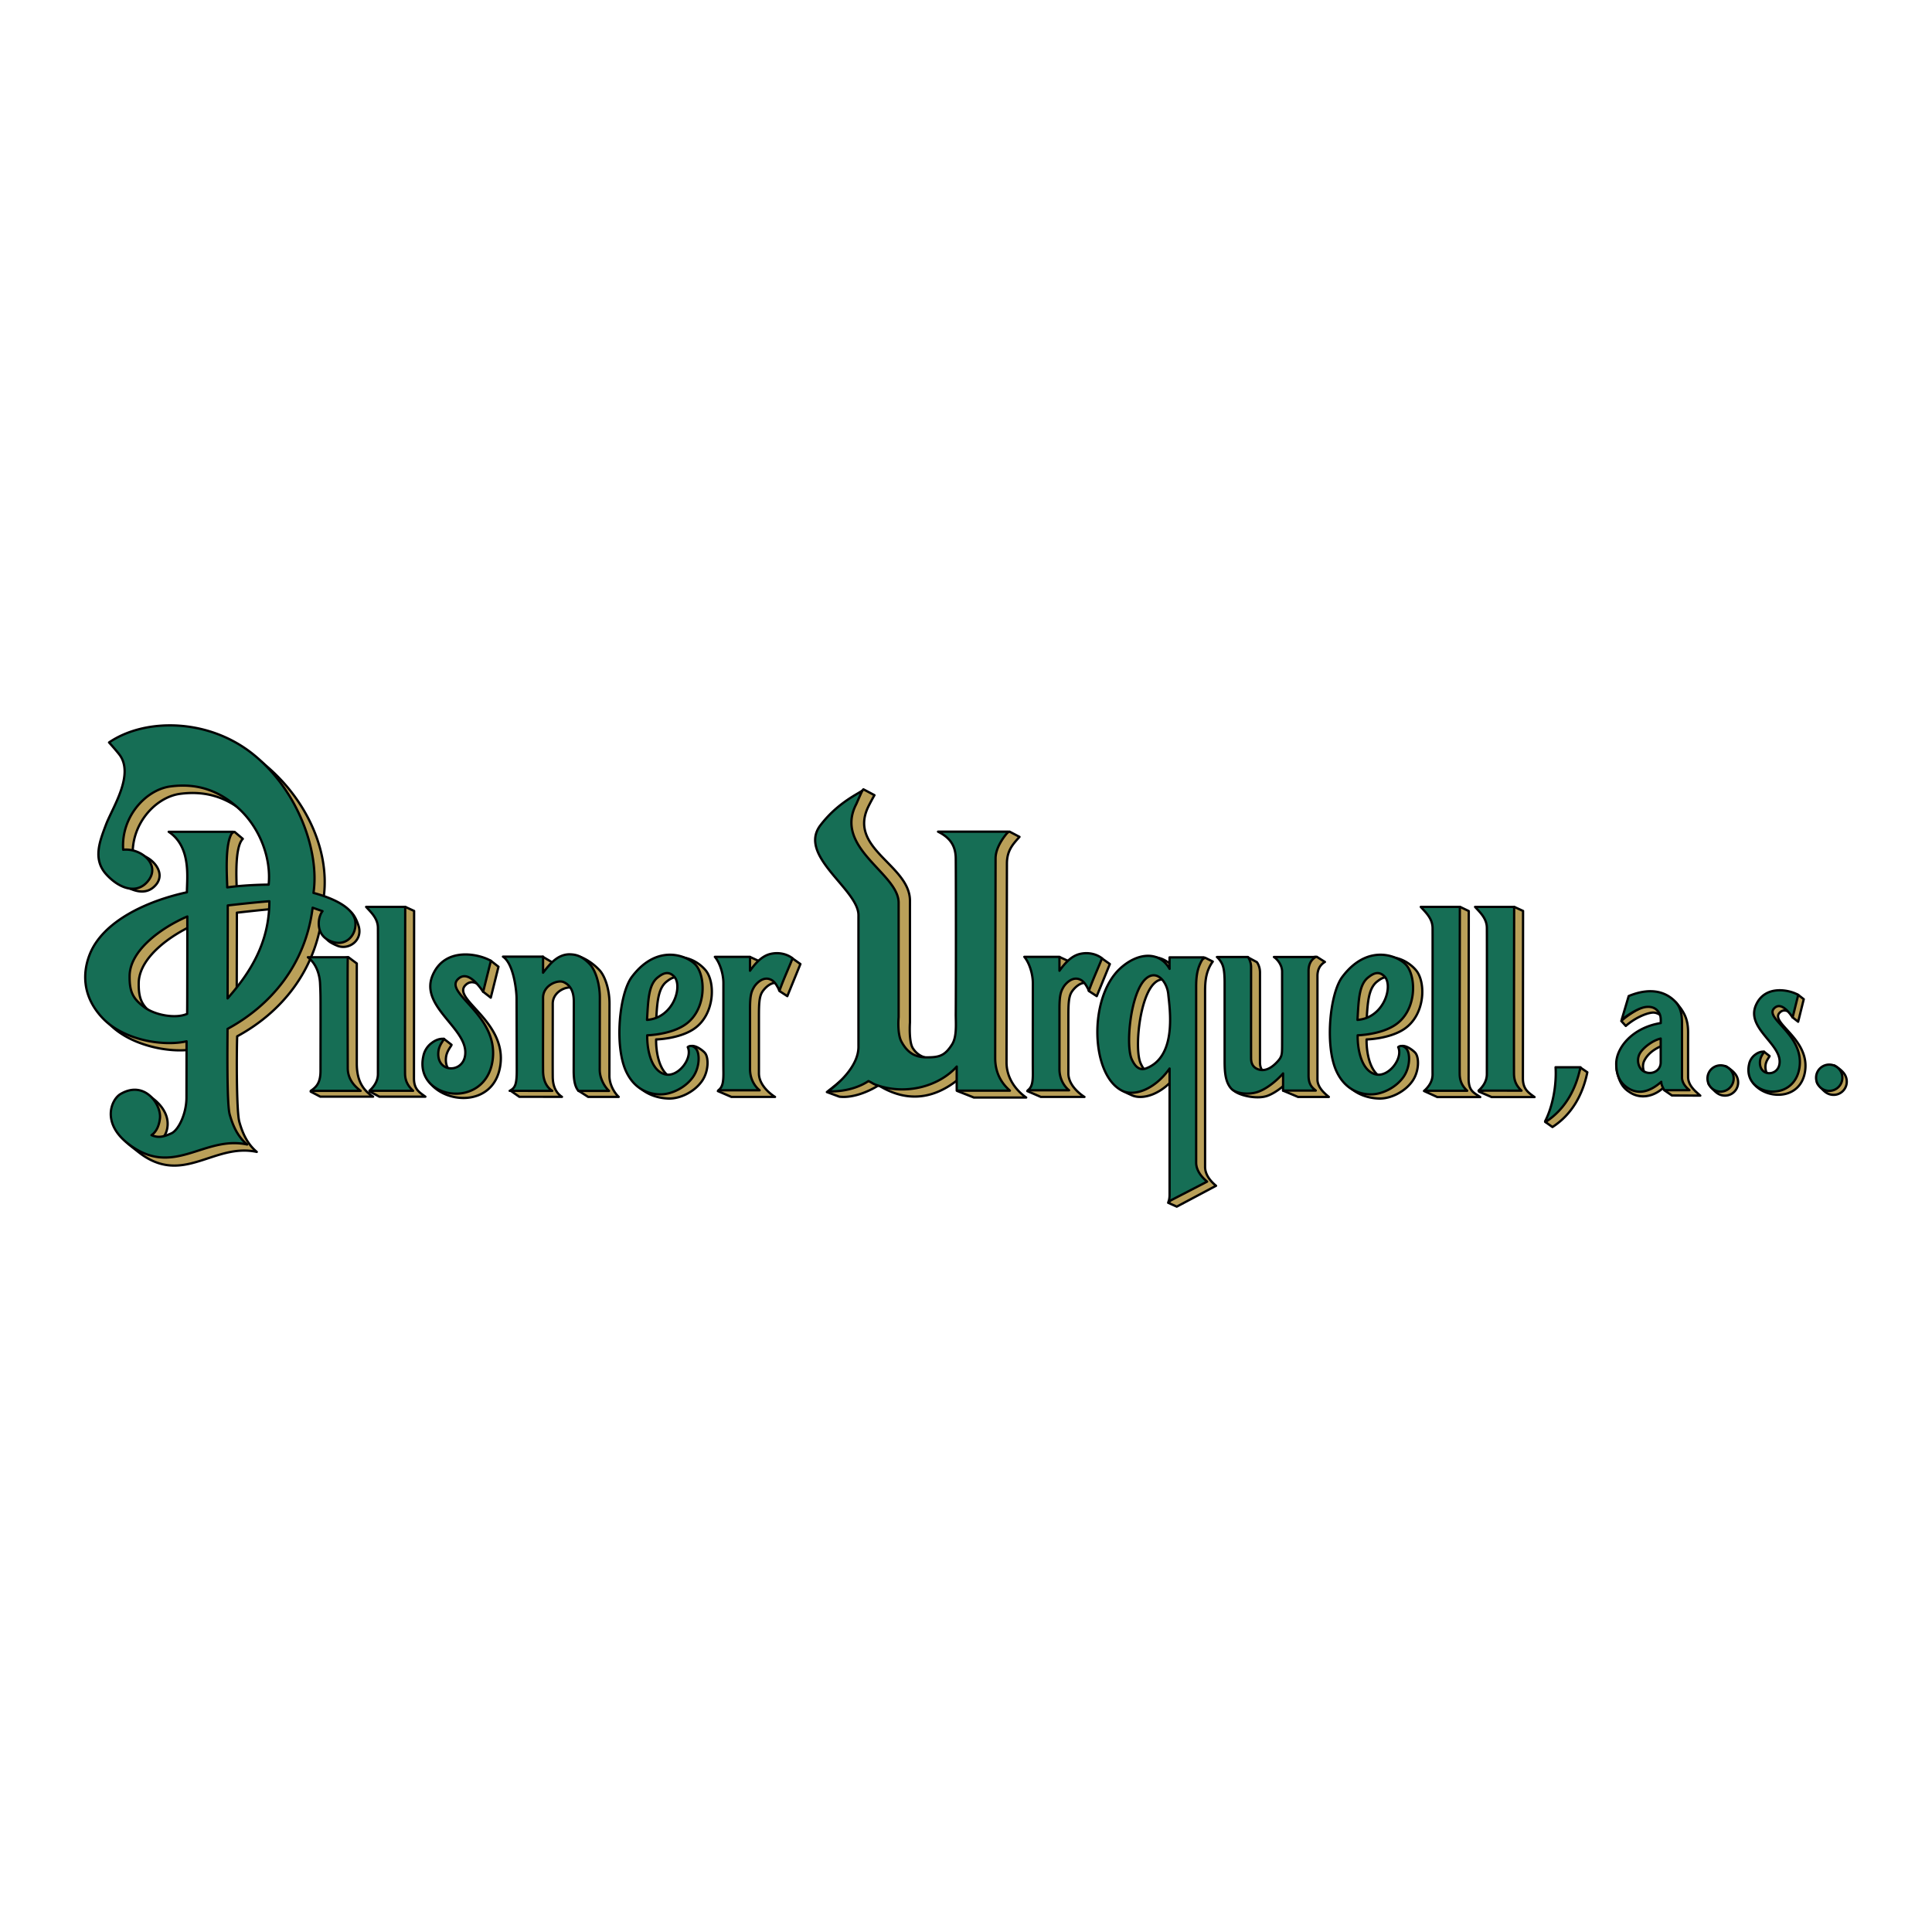 <svg xmlns="http://www.w3.org/2000/svg" width="2500" height="2500" viewBox="0 0 192.756 192.756"><g fill-rule="evenodd" clip-rule="evenodd"><path fill="#fff" d="M0 0h192.756v192.756H0V0z"/><path d="M169.637 109.311l-2.83-.016-.697-.48c.039-.006-.23-.227-.23-.227-.941.834-2.227 1.08-3.264.398-.451-.297-1.018-.701-1.312-2.188-.316-1.59 2.324-3.289 5.201-3.756 0-.186.041-.666-.16-1.008-.236-.396-.82-1.082-1.521-1.002-.699.08-1.773.588-2.621 1.326l-.447-.494c1.229-1.15 4.604-2.932 5.555-1.742.168.211.346.43.457.596.436.656.656 1.279.652 2.322-.004.873 0 3.465 0 4.393s.838 1.524 1.217 1.878zm-100.371-6.68c-1.476 1.025-3.803 1.074-3.803 1.074-.028 1.037.236 3.516 1.799 3.9 1.272.312 2.194-2.111 1.679-3.244.492-.096 1.177.451 1.373.668.418.467.398 1.883-.29 2.848-.769 1.076-2.168 1.746-3.292 1.725-1.125-.021-2.911-.479-3.753-2.23-1.201-2.496-.319-7.805.962-9.508 2.781-3.699 5.457-2.254 6.456-1.062.994 1.186.929 4.399-1.131 5.829zm70.882 0c-1.477 1.025-3.803 1.074-3.803 1.074-.029 1.037.236 3.516 1.799 3.9 1.271.312 2.195-2.111 1.678-3.244.492-.096 1.178.451 1.373.668.418.467.398 1.883-.289 2.848-.77 1.076-2.168 1.746-3.293 1.725s-2.91-.479-3.754-2.23c-1.201-2.496-.318-7.805.963-9.508 2.781-3.699 5.457-2.254 6.457-1.062.994 1.186.928 4.399-1.131 5.829zM33.646 94.353c-.914-.382-1.073-.638-1.257-.972-.224-.407.458-1.417.752-1.736l-.987-.345c-.704 5.663-4.157 9.745-8.49 12.092-.056 1.422-.085 7.467.215 8.535.336 1.195.815 2.215 1.739 2.998-4.348-.934-7.422 3.531-11.88-.043-.352-.281-.761-.582-1.092-.896-1.708-1.627-.317-3.74.354-4.104.677-.367.757-.896 1.413-.742.601.141 2.666 1.551 2.262 3.486-.185.883-.688 1.139-1.119 1.434.713.309 1.775.078 2.501-.244.724-.322 1.508-1.979 1.51-3.547l.011-5.639c-2.333.533-6.508-.221-8.68-2.482-2.113-2.201-1.667-4.473-.975-6.206 1.291-3.237 5.571-5.287 9.69-6.181-.345-5.584 3.792-6.763 3.792-6.763l.821.694c-.908.899-.587 4.766-.589 5.581l4.131-.276c.257-2.543-.794-5.543-2.929-7.542s-4.42-2.576-6.867-2.254c-2.447.323-4.944 3.02-4.719 6.313.383-.29-.003-.214.563-.214 1.095 0 2.904 1.672 1.714 3.01-.942 1.059-2.286.717-3.882-.444-1.656-1.204-.756-3.133-.113-4.84.643-1.707 2.912-5.066 1.295-7.064-.543-.67-.985-1.147-.985-1.147 9.373-6.427 21.933 4.797 20.428 14.87.596.252.591.036 1.325.585.798.595 1.52.143 2.162 2.054.501 1.488-.971 2.507-2.114 2.029zm-5.861-3.712c-1.345.094-4.151.418-4.151.418l-.017 9.275c2.253-2.572 4.161-5.536 4.168-9.693zM116.547 120c1.336-.758 1.033-12.979 1.033-12.979-1.549 2.191-3.582 2.75-4.664 2.25-.371-.172-.869-.365-1.205-.666-2.914-2.611.127-11.561 2.688-12.894.895-.466 1.742.005 2.244.367.479.342.938 1 .938 1l2.654-1.525.764.38c-.672.928-.768 1.915-.768 2.973v17.51c0 .908.725 1.58 1.094 1.889l-3.918 2.08-.86-.385zm-19.383-10.498c.035.01-1.634-.645-1.634-.645.051-.137.908-1.334.918-1.92-2.48 2.449-5.494 3.398-8.797 1.344-.682.457-2.399 1.312-3.908 1.135l-1.245-.461s4.245-3.25 4.028-4.191c-.171-.912-.18-.953-.171-2.217 0 0 .046-7.953.055-10.538.009-2.585-5.251-6.83-3.572-9.09.859-1.156 3.303-4.167 3.303-4.167.24.118 1.104.583 1.104.583s-.434.759-.652 1.229c-1.934 4.162 4.204 5.762 4.195 9.321-.003 1.099 0 4.453 0 4.453v7.673s-.136 1.902.287 2.57c.615.969 1.574 1.068 2.421 1.068s1.891.141 2.613-1.107c.413-.715.319-2.129.326-3.072.024-3.775.024-11.631.024-12.702 0-4.225 4.266-5.795 4.266-5.795l.99.521c-.625.707-1.254 1.334-1.254 2.67 0 1.325-.039 17.806-.039 19.835 0 1.57.951 2.799 1.961 3.502h-5.219v.001zm-65.208-.088l-.955-.5s1.886-1.039 1.886-1.4c.001-.668.012-6.605-.001-7.396a35.804 35.804 0 0 0-.046-1.381c-.047-.779-.33-1.896-1.211-2.586l3.126-.652.842.626v9.969c0 1.328.341 2.508 1.627 3.32h-5.268zm5.891.002l-.923-.502c.087-.029.626-.156.73-.205.613-.287.944-.852.939-1.141-.012-.744.012-13.655 0-14.591-.012-.937 1.309-1.992 1.845-2.497l.878.404-.016 16.694c0 1.107.544 1.402 1.14 1.838h-4.593zm110.973.039l-1.256-.541c.086-.029.625-.156.73-.205.613-.287.943-.852.939-1.141-.012-.744.012-13.655 0-14.591-.012-.937 1.309-1.992 1.844-2.497l.879.404-.016 16.694c0 1.107.566 1.441 1.162 1.877h-4.282zM68.134 97.828c-.632-.648-1.25-.184-1.615.098-.936.723-.96 2.312-1.077 4.244 2.661-.199 3.6-3.41 2.692-4.342zm70.882 0c-.631-.648-1.25-.184-1.615.098-.936.723-.959 2.312-1.076 4.244 2.659-.199 3.599-3.41 2.691-4.342zm4.386 11.627l-1.32-.602s.756-.381.938-.479c.514-.275.803-.52.797-.795-.012-.744.014-13.655 0-14.592-.012-.937 1.152-1.931 1.855-2.507l.867.415-.014 16.695c0 1.264.492 1.406 1.16 1.865h-4.283zM19.6 92.161c-2.608 1.12-5.723 3.376-5.76 5.917-.023 1.637.359 2.295 1.444 3.115 1.084.822 3.162 1.188 4.297.68-.014-3.422.013-6.83.019-9.712zm89.822 7.224l-.785-.512c-.143-.223.172-.686-.096-.768-.717-.246-1.428.529-1.65.912-.277.479-.299 1.242-.299 2.389v5.682c.002 1.396 1.605 2.352 1.605 2.352h-4.352l-1.35-.582s1.438-.76 1.439-1.096c.006-.691 0-6.654 0-9.266 0-.939 1.789-3.012 1.789-3.012l.867.4v1.383c.492-.68 1.15-1.467 2.031-1.673.451-.192 1.338.04 1.338.04l.771.549-1.308 3.202zm-30.872 0l-.786-.512c-.144-.223.17-.686-.096-.768-.718-.246-1.428.529-1.649.912-.278.479-.3 1.242-.3 2.389v5.682c.002 1.396 1.605 2.352 1.605 2.352h-4.351l-1.35-.582s1.438-.76 1.44-1.096c.004-.691 0-6.654 0-9.266 0-.939 1.788-3.012 1.788-3.012l.867.4v1.383c.492-.68 1.149-1.467 2.031-1.673.451-.192 1.338.04 1.338.04l.77.549-1.307 3.202zm38.897.22c-.119-1.229-1.152-2.527-2.254-1.529-1.508 1.365-2.018 6.609-1.395 8.006.324.729.764 1.188 1.465.916 3.096-1.205 2.321-5.998 2.184-7.393zm15.131 9.834c-.35-.289-1.135-.916-1.135-1.738V97.367c0-.674.293-1.129.744-1.396l-.811-.513c-.928 0-2.572.917-2.572 1.64s-.004 7.328 0 7.764 0 .914-.324 1.309c-.379.463-1.588 1.07-2.037.938-.35-.104-.734-.369-.734-1.115v-8.967c0-.65-.312-1.036-.312-1.036l-.906-.483s-1.973.951-1.756 1.312c.211.354.336.842.336 2.047 0 .857-.326 6.66-.326 7.604 0 1.059-.15 1.951.408 2.383.637.494 2.32.83 3.291.479.969-.352 1.953-1.242 2.457-1.82.002.184-.914.945-.881 1.305l1.486.625h3.072v-.004zm-83.614-9.902l-.757-.59c.002-.012-.341-.672-.604-.809-.384-.197-.794-.221-1.164.15-1.398 1.402 4.124 3.566 3.478 8.008-.624 4.283-5.828 3.873-7.237 1.412-.498-.869.133-.959.319-1.762.157-.68.943-2.037 1.292-2.299l.758.59c.018.094-.476.588-.549 1.25-.232 2.1 2.269 2.203 2.635.551.604-2.729-4.832-4.922-3.441-8.154 1.032-2.398 3.794-2.431 5.282-2.023l.758.59-.77 3.086zm9.714 9.899l-.953-.607c.002-1.58.488-7.557.489-8.309.002-1.107-.413-1.678-1.025-1.941-.593-.254-2.042.32-2.042 1.566.006 1.512-.014 5.668 0 7.295.01 1.158.504 1.727.921 1.992l-4.254-.004-.862-.6s1.57-1.146 1.57-1.406c.001-.705-.02-7.211-.02-7.211.001-.732 1.194-4.588 1.652-4.753l.992.583v1.598c.671-.85 1.071-2.257 2.285-2.273.471.021 1.48.474 2.377 1.424.517.547 1.004 1.861 1.002 3.352-.004 2.172-.01 6.389-.01 7.189 0 .846.47 1.678.927 2.105h-3.049zm107.73-5.278c-.818.195-1.887.719-2.357 1.666-.338.676.037 1.627.709 2.006.738.416 1.738.055 1.738-.869 0-.889-.09-2.803-.09-2.803zm12.994-2.22l-.551-.43c.002-.008-.248-.49-.441-.588-.279-.145-.578-.162-.846.107-1.02 1.021 3.002 2.598 2.531 5.832-.453 3.119-4.244 2.82-5.27 1.027-.363-.633.098-.697.232-1.283.113-.494.686-1.482.941-1.672l.551.43c.014.066-.346.428-.4.908-.168 1.529 1.654 1.605 1.92.402.439-1.988-3.518-3.586-2.506-5.939.752-1.744 2.764-1.77 3.846-1.473l.553.43-.56 2.249zm3.692 4.406c.666.434 1.158.857 1.158 1.58 0 .721-.586 1.311-1.307 1.311-.719 0-1.098-.488-1.592-1.094-.455-.561 1.137-2.19 1.741-1.797zm-10.838.074c.666.434 1.158.857 1.158 1.58 0 .721-.586 1.311-1.307 1.311-.719 0-1.098-.488-1.592-1.094-.454-.561 1.137-2.19 1.741-1.797zm-13.887.562c-.445 2.193-1.518 4.199-3.48 5.463l-.717-.51c.75-1.461 2.748-3.615 3.545-5.398l.652.445z" fill="#baa059" stroke="#000" stroke-width=".229" stroke-linecap="round" stroke-linejoin="round" stroke-miterlimit="2.613"/><path d="M95.454 108.814s-.013-1.625.001-2.404c-1.722 1.932-5.005 2.904-8.011 1.842-.396-.139-.401-.219-.799-.391-.681.457-2.044 1.084-4.033 1.027 1.25-.912 3.037-2.627 3.037-4.447-.003-.869-.003-12.588 0-13.121.015-2.585-6.12-5.941-3.793-8.986 1.587-2.077 3.431-2.976 4.165-3.441 0 0-.397.886-.579 1.311-2.31 4.4 4.214 6.932 4.214 9.853v11.426s-.156 1.641.283 2.445c.549 1.008 1.256 1.564 2.527 1.564 1.271 0 1.797-.17 2.511-1.271.515-.795.375-2.129.381-3.072.024-3.775.016-14.47-.003-15.541-.024-1.339-.677-2.087-1.767-2.633h7.022s-1.281 1.328-1.281 2.663c0 .577-.039 16.96-.039 19.921 0 1.473.609 2.496 1.469 3.254h-5.305v.001zm-64.448.022c.528-.371.971-.76.971-1.996 0-.67.012-6.605-.001-7.396a34.04 34.04 0 0 0-.046-1.383c-.046-.779-.33-1.869-1.211-2.558h3.982c-.042.367-.005 10.778-.006 11.044-.002.977.506 1.703 1.286 2.289h-4.975zm5.853-.008c.412-.375.846-.93.846-1.674 0-1.168.013-13.655 0-14.592-.012-.937-.677-1.523-1.176-2.082h3.9s-.032 15.969-.016 16.684c.016.715.324 1.209.802 1.664h-4.356zm110.659-.017c.412-.377.826-.912.826-1.656 0-1.168.014-13.655 0-14.592-.012-.937-.676-1.523-1.176-2.082h3.9s-.031 15.969-.016 16.684.27 1.195.748 1.65c-.937-.001-3.023-.004-4.282-.004zm-79.141-6.594c-1.476 1.025-3.803 1.074-3.803 1.074-.028 1.035.237 3.516 1.8 3.9 1.271.312 2.759-1.59 2.243-2.721.29-.23.612-.072.808.145.418.467.398 1.883-.29 2.846-.77 1.078-2.168 1.746-3.292 1.725-1.125-.02-2.512-.492-3.354-2.244-1.201-2.496-.722-7.793.562-9.492 2.61-3.456 5.735-2.037 6.457-1.062.92 1.243.928 4.397-1.131 5.829zm-1.132-4.805c-.631-.646-1.25-.184-1.615.1-.936.723-.96 2.311-1.076 4.244 2.659-.199 3.599-3.412 2.691-4.344zm72.015 4.805c-1.477 1.025-3.805 1.074-3.805 1.074-.027 1.035.238 3.516 1.801 3.9 1.271.312 2.758-1.59 2.242-2.721.291-.23.613-.072.809.145.418.467.398 1.883-.291 2.846-.77 1.078-2.168 1.746-3.291 1.725-1.125-.02-2.512-.492-3.355-2.244-1.201-2.496-.721-7.793.562-9.492 2.611-3.456 5.736-2.037 6.457-1.062.922 1.243.929 4.397-1.129 5.829zm-1.133-4.805c-.631-.646-1.25-.184-1.615.1-.936.723-.961 2.311-1.076 4.244 2.66-.199 3.599-3.412 2.691-4.344zm3.973 11.414c.412-.377.84-.918.828-1.662s.012-13.654 0-14.591c-.012-.937-.678-1.534-1.176-2.092h3.898s-.031 15.98-.016 16.695c.016.713.27 1.195.748 1.65H142.1zM32.699 93.76c-1.195-.673-1.005-2.249-.521-2.854l-.986-.344c-.704 5.663-4.157 9.745-8.491 12.092-.002 1.387-.085 7.467.216 8.535.336 1.193.815 2.215 1.739 2.998-4.348-.934-7.367 3.414-11.872-.08-2.675-2.074-1.688-4.414-.748-4.963 2.424-1.414 4.076 1.094 3.923 2.432-.095.836-.411 1.383-.842 1.678.714.309 1.25.146 1.976-.176.724-.322 1.507-1.979 1.511-3.547l.01-5.639c-2.333.533-6.302-.111-8.392-2.334-2.089-2.223-1.954-4.621-1.263-6.354 1.291-3.237 5.57-5.287 9.69-6.181 0-1.406.458-4.52-1.817-6.036h6.43c-.908.899-.589 4.798-.589 5.547 1.974-.272 4.131-.276 4.131-.276.257-2.543-.794-5.543-2.929-7.542s-4.42-2.576-6.867-2.253c-2.447.322-4.943 3.019-4.718 6.313 1.786-.172 3.671 1.434 2.579 2.989-1.053 1.5-2.856 1.001-4.243-.506-1.387-1.507-.698-3.265-.055-4.972.643-1.707 2.911-5.066 1.294-7.064-.542-.671-.985-1.147-.985-1.147 3.556-2.438 9.866-2.443 14.371 1.172 4.504 3.615 6.64 9.729 6.026 13.837 2.106.563 4.034 1.518 4.177 2.88.154 1.462-1.136 2.707-2.755 1.795zm-5.824-3.841c-1.345.094-4.151.417-4.151.417l-.017 9.275c2.253-2.57 4.161-5.534 4.168-9.692zm-8.185 1.519c-2.607 1.121-5.723 3.377-5.759 5.917-.024 1.637.359 2.295 1.444 3.117 1.084.82 3.162 1.188 4.297.68.018-.529.018-9.368.018-9.714zm29.517 7.509c-.439-.625-1.574-2.205-2.526-1.248-1.399 1.402 4.039 3.555 3.478 8.008-.646 5.129-7.907 4.021-6.919-.35a2.16 2.16 0 0 1 .86-1.322c.405-.303.816-.426 1.19-.387.018.092-.476.588-.549 1.25-.232 2.098 2.27 2.203 2.636.551.604-2.73-4.6-4.922-3.209-8.154 1.235-2.871 4.612-2.131 5.808-1.434l-.769 3.086zm9.505 9.893c-.328-.387-.482-1.002-.475-2.088l.012-6.826c.001-1.109-.414-1.68-1.025-1.943-.593-.254-2.042.322-2.042 1.566.006 1.512-.014 5.668 0 7.297.01 1.156.504 1.727.921 1.99l-4.254-.004c.543-.279.707-.637.708-2.006.001-.705-.019-7.211-.019-7.211.001-.732-.281-3.457-1.357-4.17h4.001v1.6c.671-.852 1.419-1.818 2.633-1.834.471.021 1.132.033 2.029.983.517.547 1.004 1.861 1.001 3.352-.003 2.172-.01 6.389-.01 7.189 0 .846.47 1.678.928 2.105h-3.051zm50.936-10.01c-.246-.432-.463-.975-.996-1.139-.719-.248-1.385.477-1.586.85-.201.371-.363.699-.363 2.068v6.064c0 1.412.959 2.107.959 2.107h-4.119c.43-.322.523-.822.504-1.938-.012-.691 0-6.15 0-8.762 0-.939-.369-2.049-.85-2.614l3.506.001v1.384c.492-.68 1.148-1.468 2.031-1.673.758-.186 1.6-.042 2.215.432-.431 1.093-.912 2.109-1.301 3.22zm-30.872 0c-.247-.432-.463-.975-.997-1.139-.718-.248-1.385.477-1.585.85-.201.371-.364.699-.364 2.068v6.064c0 1.412.958 2.107.958 2.107H71.67c.429-.322.524-.822.504-1.938-.013-.691 0-6.15 0-8.762 0-.939-.369-2.049-.851-2.614l3.506.001v1.384c.492-.68 1.149-1.468 2.031-1.673.759-.186 1.6-.042 2.214.432-.428 1.093-.909 2.109-1.298 3.22zm38.913 20.369v-12.592c-1.547 2.191-3.58 2.75-4.662 2.25-3.188-1.475-3.482-9.227-.293-12.209 1.688-1.577 3.885-1.852 4.955.014-.01-.415 0-1.144 0-1.144h3.42c-.672.927-.768 1.915-.768 2.974v17.494c0 .918.725 1.596 1.094 1.904l-3.854 1.992c.001.001.108-.208.108-.683zm-.13-20.008c-.121-1.229-1.152-2.529-2.256-1.529-1.506 1.365-2.016 6.609-1.395 8.006.326.729.766 1.188 1.467.914 3.096-1.203 2.318-5.998 2.184-7.391zm14.714 9.614c-.348-.289-.719-.572-.719-1.518v-10.41c0-.674.26-1.128.711-1.396H127.1c.287.186.816.747.816 1.468 0 .723.006 7.061 0 7.496-.01.611 0 .916-.324 1.311-.379.463-1.174 1.236-2.039.938-.344-.119-.729-.369-.732-1.115-.006-.746 0-8.291 0-9.062 0-.649-.312-1.035-.312-1.035h-3.096s.217.169.432.531c.213.354.336.842.336 2.045v7.811c0 1.059.064 2.08.66 2.742.451.5 1.744.658 2.713.307.971-.354 1.955-1.244 2.459-1.822.004.334-.004 1.711-.004 1.711h3.264v-.002zm37.282-.034h-2.508c-.158-.273-.311-.594-.303-.836-1.16 1.021-2.369 1.357-3.5.496-.486-.369-.988-.996-.992-2.295-.006-1.562 1.564-3.596 4.441-4.064 0-.186.043-.664-.16-1.006-.236-.398-.617-.678-1.318-.598-.699.08-1.738.738-2.42 1.27l.701-2.361c1.395-.584 3.121-.82 4.459.373.707.629.857 1.355.857 2.334v5.387c0 .64.479 1.078.743 1.3zm-2.867-5.154c-.818.193-1.715.896-2.047 1.428-.398.641-.201 1.486.309 1.814.713.459 1.738.055 1.738-.867v-2.375zm13.164-2.109c-.32-.455-1.146-1.605-1.84-.91-1.018 1.021 2.941 2.588 2.533 5.832-.471 3.734-5.758 2.928-5.037-.256a1.58 1.58 0 0 1 .625-.963c.295-.219.594-.309.867-.279.012.066-.348.428-.4.908-.17 1.529 1.652 1.605 1.92.402.439-1.988-3.35-3.584-2.338-5.939.898-2.09 3.359-1.551 4.229-1.043l-.559 2.248zm3.65 4.707a1.311 1.311 0 0 1 0 2.622 1.31 1.31 0 0 1 0-2.622zm-10.838.074c.719 0 1.305.588 1.305 1.311s-.586 1.311-1.305 1.311a1.31 1.31 0 0 1 0-2.622zm-13.984.191c-.445 2.191-1.518 4.197-3.48 5.461l-.047-.062c.75-1.461 1.158-3.578 1.047-5.398h2.48v-.001z" fill="#166e55" stroke="#000" stroke-width=".229" stroke-linecap="round" stroke-linejoin="round" stroke-miterlimit="2.613"/></g></svg>